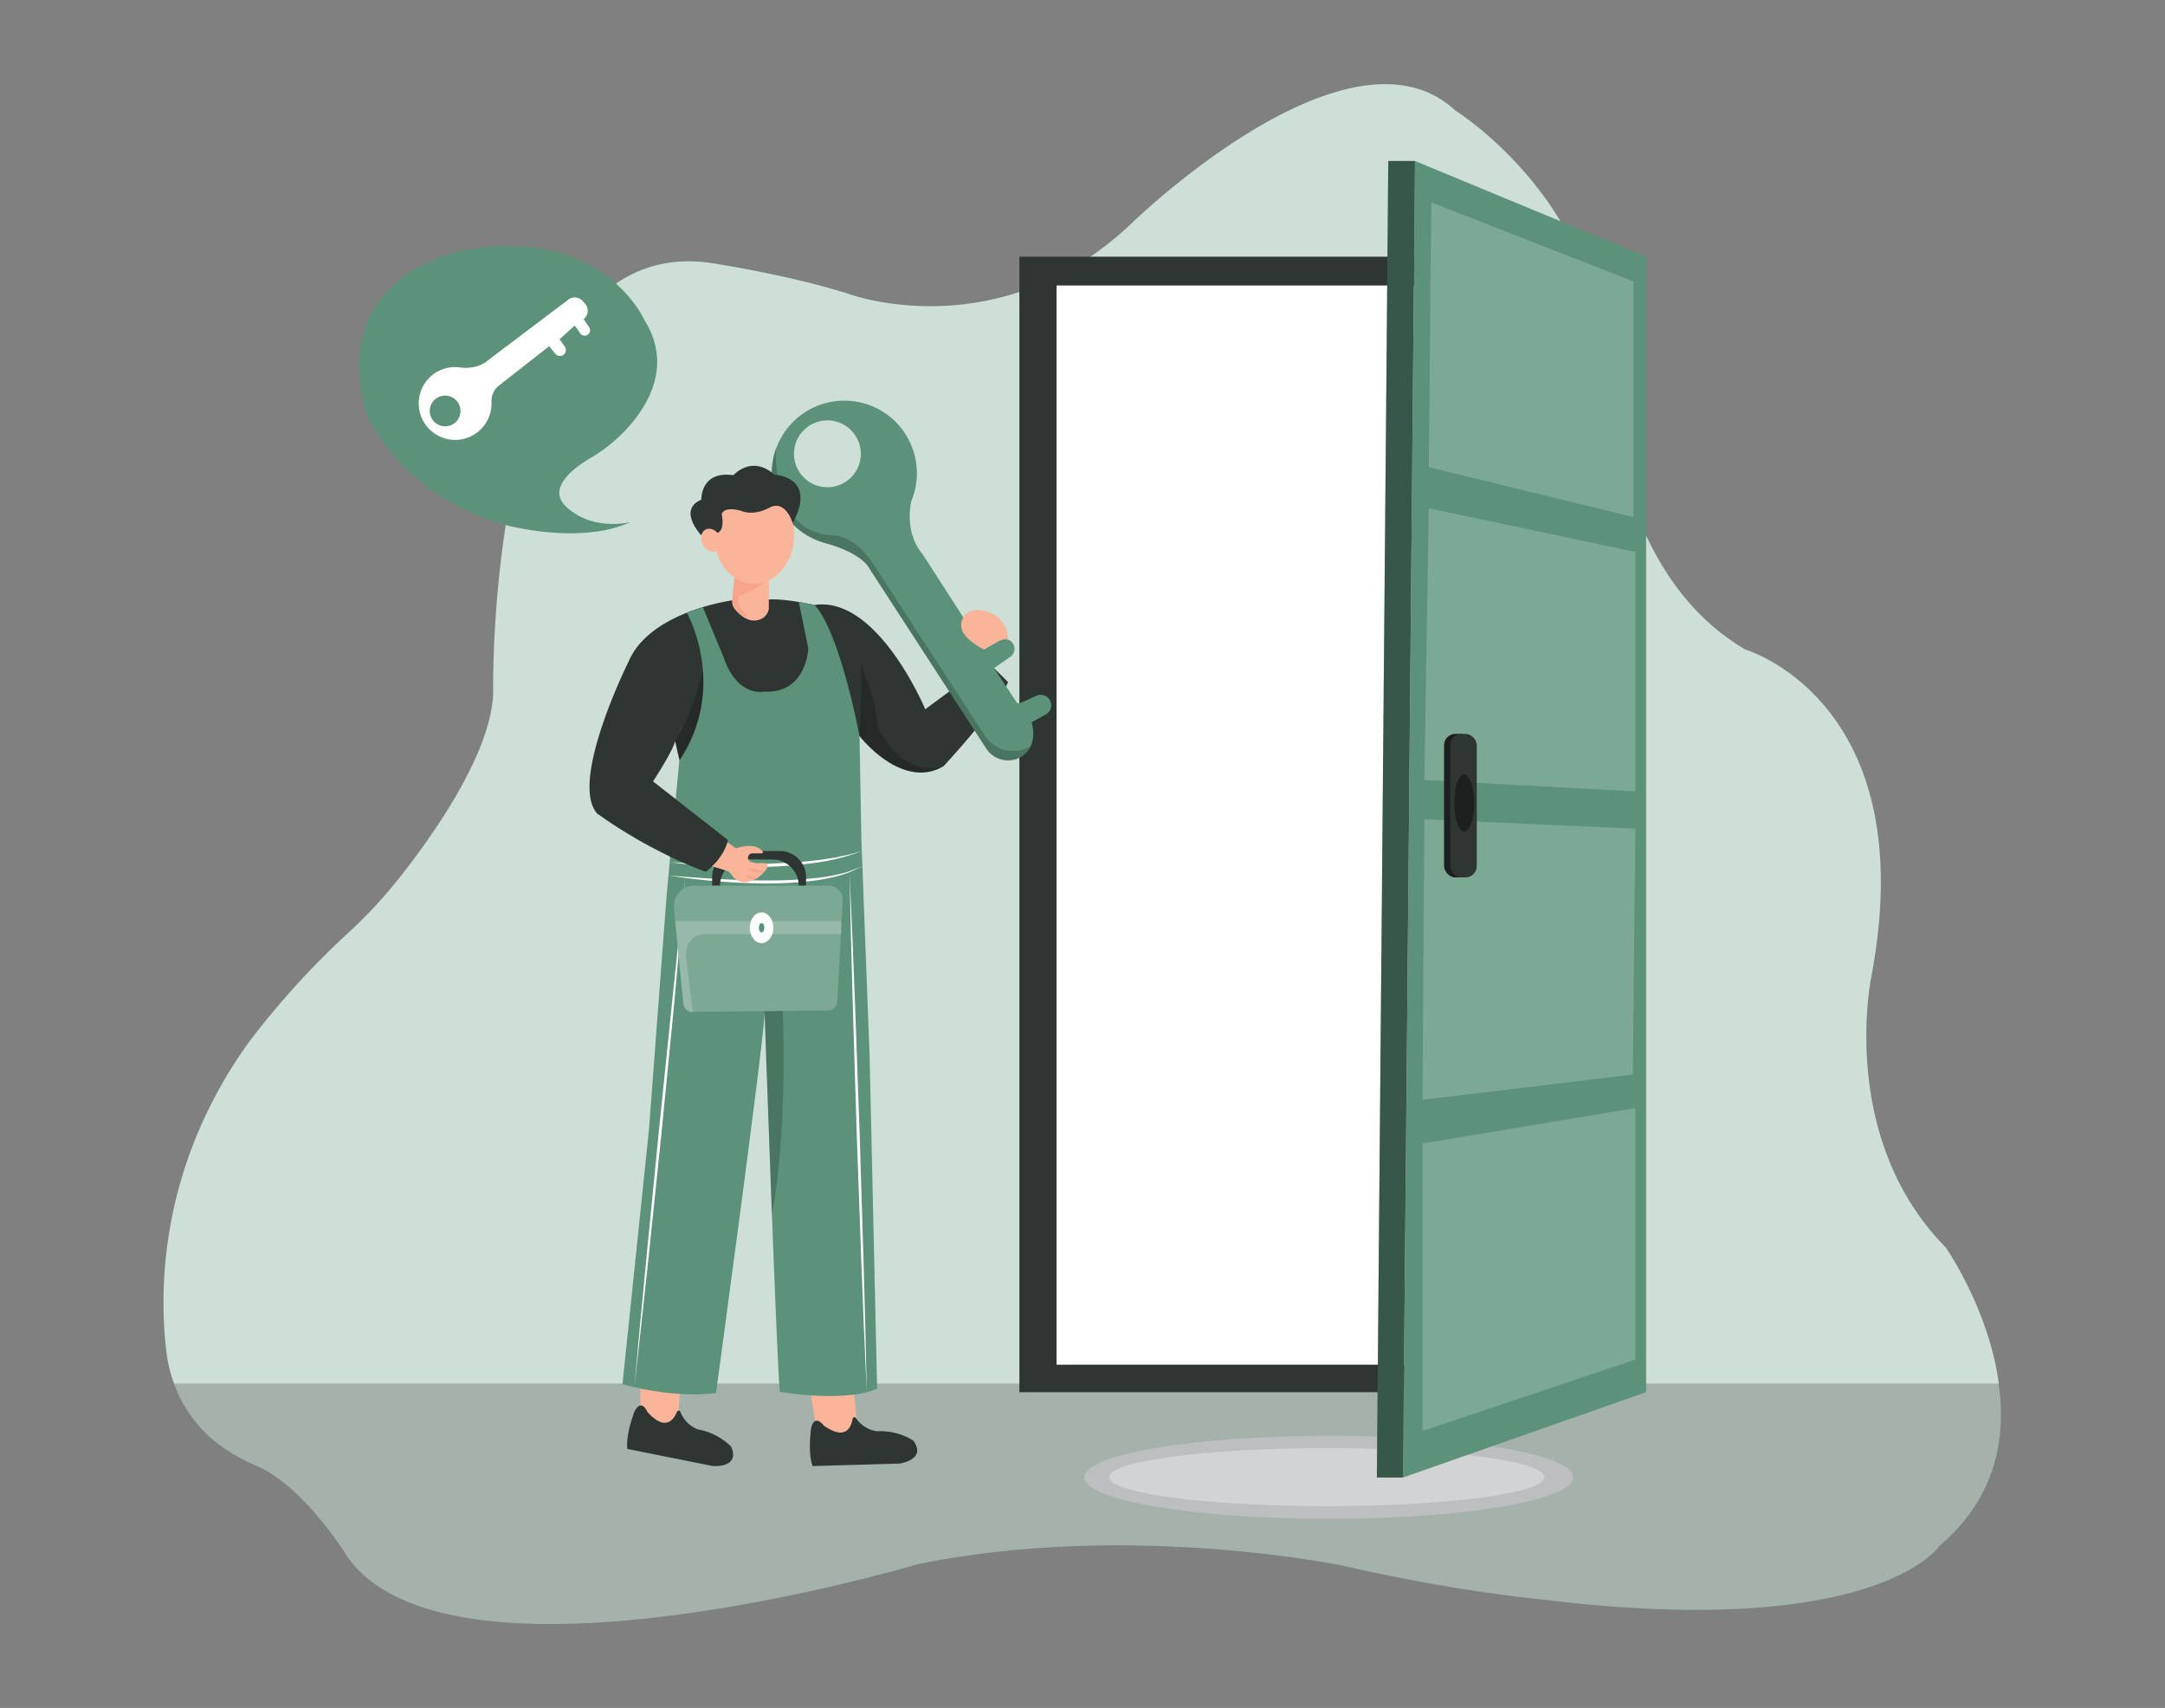 <?xml version="1.0" encoding="UTF-8"?> <svg xmlns="http://www.w3.org/2000/svg" id="bdd218a0-1035-4e19-bf8d-c909e1c516a0" data-name="Layer 1" width="865.76" height="682.89" viewBox="0 0 865.76 682.89"><rect x="0" y="0" width="865.76" height="682.89" fill="#808080" stroke="none"/><defs><style xmlns="http://www.w3.org/1999/xhtml">*, ::after, ::before { box-sizing: border-box; } img, svg { vertical-align: middle; } </style><style xmlns="http://www.w3.org/1999/xhtml">*, body, html { -webkit-font-smoothing: antialiased; } img, svg { max-width: 100%; } </style></defs><path d="M775.6,618.06s-24.86,37.73-158,21.55c0,0-34.06-3-79.88-13.46,0,0-85.86-18.2-171-.69,0,0-186.34,55.6-227.77-3,0,0-14.89-24.52-32.72-34.61a44.32,44.32,0,0,0-4.39-2.12,75.64,75.64,0,0,1-12-6.55,53.27,53.27,0,0,1-20.26-26,55.31,55.31,0,0,1-3-12.34c-3-24.53-3-74.15,32.88-124.07a331.42,331.42,0,0,1,38.94-43,189.55,189.55,0,0,0,21-22.4c14.3-18.06,35.77-48.78,37.72-72.35.08-1.08.09-2.14.08-3.21-.09-17.75,1.36-184.51,88.25-170.48,0,0,30.59,4.71,53.93,12.18,0,0,60.2,22.4,113.39-28.46,0,0,86.8-84.47,129.26-44.8,0,0,19.32,11.86,36.44,35.72a132.57,132.57,0,0,1,24.13,68.83c1.7,26.18,10.58,84.71,55.36,110.91,0,0,70.75,20.66,50.54,129.9,0,0-14.15,64.77,29.65,109.24,0,0,17.2,24.69,21.16,54.37C802.34,574.66,798.26,598.8,775.6,618.06Z" fill="#5b9279" data-primary="true"></path><path d="M775.6,618.06s-24.86,37.73-158,21.55c0,0-34.06-3-79.88-13.46,0,0-85.86-18.2-171-.69,0,0-186.34,55.6-227.77-3,0,0-14.89-24.52-32.72-34.61a44.32,44.32,0,0,0-4.39-2.12,75.64,75.64,0,0,1-12-6.55,53.27,53.27,0,0,1-20.26-26,55.31,55.31,0,0,1-3-12.34c-3-24.53-3-74.15,32.88-124.07a331.42,331.42,0,0,1,38.94-43,189.55,189.55,0,0,0,21-22.4c14.3-18.06,35.77-48.78,37.72-72.35.08-1.08.09-2.14.08-3.21-.09-17.75,1.36-184.51,88.25-170.48,0,0,30.59,4.71,53.93,12.18,0,0,60.2,22.4,113.39-28.46,0,0,86.8-84.47,129.26-44.8,0,0,19.32,11.86,36.44,35.72a132.57,132.57,0,0,1,24.13,68.83c1.7,26.18,10.58,84.71,55.36,110.91,0,0,70.75,20.66,50.54,129.9,0,0-14.15,64.77,29.65,109.24,0,0,17.2,24.69,21.16,54.37C802.34,574.66,798.26,598.8,775.6,618.06Z" fill="#fff" opacity="0.7"></path><path d="M775.6,618.06s-24.86,37.73-158,21.55c0,0-34.06-3-79.88-13.46,0,0-85.86-18.2-171-.69,0,0-186.34,55.6-227.77-3,0,0-14.89-24.52-32.72-34.61a44.32,44.32,0,0,0-4.39-2.12,75.64,75.64,0,0,1-12-6.55,53.27,53.27,0,0,1-20.26-26H799.46C802.34,574.66,798.26,598.8,775.6,618.06Z" opacity="0.2"></path><ellipse cx="531.39" cy="590.67" rx="97.76" ry="16.6" fill="#bcbec0"></ellipse><ellipse cx="530.57" cy="590.6" rx="87.05" ry="11.62" fill="#d1d3d4"></ellipse><path d="M256.08,555.17v6.48l1.16,12.26,13.67-3.77.94-12.81S258.51,555.7,256.08,555.17Z" fill="#f9b499"></path><polygon points="323.87 554.65 326.55 572.73 338.11 576.41 343.15 573.91 341.17 553.16 323.87 554.65" fill="#f9b499"></polygon><path d="M268,342.51a196.14,196.14,0,0,1-29.2-17.23c-11.36-12.89,12.63-60.9,12.63-60.9,8.6-20,41.37-24.33,41.37-24.33h12.46c5.31-1.56,20.46,1.84,20.46,1.84C351,238.1,370,283.59,370,283.59l25.27-18.7,7.83,7.83c-4.29,10.61-25.76,33.61-25.76,33.61-16.26,9.61-32.75-10.94-33.58-12l0,0-72,9.75-1.77-7.83c-1,4.29-8.85,16.17-8.85,16.17l9.14,7.14" fill="#2e3532" data-secondary="true"></path><path d="M274.67,245s16.66,29.22-3,59.05l-5.05,53.32-7.08,94L248.92,553.45s19.71,5.82,37.4,3.54c0,0,18.69-137.21,19.45-151.61,0,0,4.8,138.47,6.07,151.11,0,0,25.77,4.54,38.91-1.27l-3-132.91-3.29-86.67-.75-41.35s-7.58-41-17.94-52.4l-6.33-1.21,3.8,18.65s-.76,18.19-17.69,17.18c0,0-10.61,2.53-16.17-13.64l-8.3-20.09Z" fill="#5b9279" data-primary="true"></path><path d="M269.89,296.22l1.77,7.83s11.28-13.91,9.43-35.88C281.09,268.17,275.7,289.4,269.89,296.22Z" opacity="0.2"></path><path d="M375.35,306.79a.25.25,0,0,1,.16.47c-15.66,7.21-31-11.9-31.8-12.92l0,0s1.45-26.26.09-29.73a74.14,74.14,0,0,1,6.85,24.06,8.53,8.53,0,0,0,.9,3.1C353.93,296.33,362,309.29,375.35,306.79Z" opacity="0.2"></path><path d="M267.8,344.74c3.23.17,6.45.34,9.67.43s6.44.24,9.67.29c6.44.11,12.88.18,19.31-.09s12.87-.53,19.25-1.31c.8-.09,1.61-.16,2.4-.27l2.38-.37c1.59-.26,3.2-.44,4.76-.82s3.16-.61,4.72-1l4.65-1.32A83,83,0,0,1,325.82,345a176.12,176.12,0,0,1-19.33,1.59c-6.46.16-12.93.12-19.38-.19S274.21,345.58,267.8,344.74Z" fill="#fff"></path><path d="M267.31,350c3.26.29,6.52.59,9.79.8s6.52.47,9.79.64c6.53.34,13.07.63,19.6.58a167.82,167.82,0,0,0,19.55-.93,76.17,76.17,0,0,0,9.63-1.61,35.4,35.4,0,0,0,9.16-3.37,32.6,32.6,0,0,1-9,3.92,72.66,72.66,0,0,1-9.67,2,152.16,152.16,0,0,1-19.66,1.21c-6.57-.05-13.13-.32-19.66-.86S273.77,351.07,267.31,350Z" fill="#fff"></path><path d="M253.66,554.65,256,529.14l2.43-25.5,5-51,5.23-51,2.65-25.47c.9-8.49,1.85-17,2.6-25.48-1.17,17-2.78,34-4.35,51l-5,51-5.29,50.95-2.76,25.46Z" fill="#fff"></path><polygon points="346.6 556.63 345.45 530.63 344.43 504.62 342.57 452.6 340.98 400.57 340.28 374.55 339.71 348.53 340.86 374.53 341.88 400.54 343.74 452.56 345.33 504.59 346.03 530.61 346.6 556.63" fill="#fff"></polygon><path d="M305.77,405.38l-1.22-15.83,8,3.19s3.42,54-3.88,92.95Z" opacity="0.2"></path><rect x="407.64" y="102.64" width="221.51" height="454" fill="#2e3532" data-secondary="true"></rect><rect x="422.51" y="114.15" width="195.11" height="431.49" fill="#fff"></rect><polygon points="658.27 102.64 565.83 64.36 561.04 590.75 658.27 556.63 658.27 102.64" fill="#5b9279" data-primary="true"></polygon><polygon points="572.36 80.93 571.35 186.81 653.22 206.77 653.22 112.52 572.36 80.93" fill="#fff" opacity="0.2"></polygon><polygon points="571.35 203.23 569.58 311.89 653.97 316.44 653.97 220.67 571.35 203.23" fill="#fff" opacity="0.2"></polygon><polygon points="569.58 327.56 568.82 439.75 652.96 429.64 653.97 331.34 569.58 327.56" fill="#fff" opacity="0.2"></polygon><polygon points="568.82 457.18 653.97 443.03 653.97 543.6 568.82 572.15 568.82 457.18" fill="#fff" opacity="0.2"></polygon><rect x="577.49" y="293.44" width="10.61" height="57.36" rx="4.5" fill="#2e3532" data-secondary="true"></rect><rect x="577.49" y="293.44" width="10.61" height="57.36" rx="4.5" opacity="0.4"></rect><path d="M252.11,208.77s-14.94,3.83-25.66-6.13c-8-7.47,3.19-15.65,9.31-19.28a64.58,64.58,0,0,0,14.18-11.14c9.19-9.73,19.28-26.19,7.53-44.65,0,0-16.09-36-68.56-28,0,0-57.45,6.9-42.89,64.35,0,0,11.1,32.08,54.38,45.53C200.4,209.49,231,218.34,252.11,208.77Z" fill="#5b9279" data-primary="true"></path><path d="M235.7,131l-2.32-3.4a4.29,4.29,0,0,0,.59-6.18l-.87-1a4.29,4.29,0,0,0-5.83-.62l-31.92,24.11c-4.55,4-10.88,3.08-10.88,3.08v0a14.24,14.24,0,0,0-2.46-.23,14.56,14.56,0,1,0,14.55,14.56c0-.44,0-.86-.06-1.28l.06,0v-.08a7.67,7.67,0,0,1,2.94-5.78l20.1-15.74,2.54,3.09a2.37,2.37,0,0,0,3.76-2.87l-2.13-3,6.07-5.48,2.31,3.25A2.16,2.16,0,0,0,235.7,131ZM178,170.46a6.14,6.14,0,1,1,6.14-6.14A6.14,6.14,0,0,1,178,170.46Z" fill="#fff"></path><path d="M319.4,354.14h2.93v-3.4a10.46,10.46,0,0,0-10.46-10.47H295.34a10.57,10.57,0,0,0-10.57,10.57v3.3h3.14a10.57,10.57,0,0,1,10.68-10.57l10.46.1A10.47,10.47,0,0,1,319.4,354.14Z" fill="#2e3532" data-secondary="true"></path><path d="M284.77,346.37l5.55,1.68a3.8,3.8,0,0,1,2.13,1.59c1.08,1.75,3.83,4.67,9.34,2a11.28,11.28,0,0,0,3-2.17c1.89-1.89,4.38-5.07-1.42-4.28a10.5,10.5,0,0,1-3.16-.61,1.75,1.75,0,0,1,.67-3.37h3.68a.5.5,0,0,0,.39-.82c-1-1.26-3.77-3.36-10.67-1.25l-3.4-2.41A28.11,28.11,0,0,1,284.77,346.37Z" fill="#f9b499"></path><path d="M269.74,319.18l21,16.42a.71.71,0,0,1,.26.74c-1.69,6.38-7.05,10.89-8.41,12a.73.73,0,0,1-.68.11c-4.72-1.73-10.06-4.06-14.3-6.07" fill="#2e3532" data-secondary="true"></path><path d="M305.76,348.44a6,6,0,0,1-1.76.38,8.27,8.27,0,0,1-1.79-.06,6.13,6.13,0,0,1-1.74-.53A2.9,2.9,0,0,1,299.1,347a7.5,7.5,0,0,0,1.63.48c.54.11,1.08.21,1.64.28A26,26,0,0,1,305.76,348.44Z" fill="#f7a48b"></path><path d="M302.64,351.19a2.94,2.94,0,0,1-1.32.26,4.69,4.69,0,0,1-1.29-.2,3.88,3.88,0,0,1-2.12-1.53,9.09,9.09,0,0,1,1.26.24c.4.1.77.22,1.16.33A16.57,16.57,0,0,1,302.64,351.19Z" fill="#f7a48b"></path><path d="M337,360l-.55,10.19-.18,3.19-1.47,27.16a3.69,3.69,0,0,1-3.63,3.48l-54.11.56h-.16a3.6,3.6,0,0,1-3.64-3.27L270,368.3l-.5-5.17a8.19,8.19,0,0,1,8.15-9H331.4A5.59,5.59,0,0,1,337,360Z" fill="#5b9279" data-primary="true"></path><path d="M337,360l-.55,10.19-.18,3.19-1.47,27.16a3.69,3.69,0,0,1-3.63,3.48l-54.11.56h-.16a3.6,3.6,0,0,1-3.64-3.27L270,368.3l-.5-5.17a8.19,8.19,0,0,1,8.15-9H331.4A5.59,5.59,0,0,1,337,360Z" fill="#fff" opacity="0.2"></path><path d="M336.44,368.3v5.12H282.23a7.91,7.91,0,0,0-5.22,1.85c-1.69,1.5-3.2,4.12-2.49,8.67l2.53,20.68h-.16a3.6,3.6,0,0,1-3.64-3.27L270,368.3Z" fill="#fff" opacity="0.2"></path><ellipse cx="304.55" cy="370.95" rx="4.71" ry="6.14" fill="#fff"></ellipse><ellipse cx="304.55" cy="370.95" rx="1.08" ry="1.86" fill="#5b9279" data-primary="true"></ellipse><path d="M258.89,564.54s-2.45-5.83-5.23,0c0,0-3.49,8.9-2.79,14.79l34.19,6.84s11.08.94,7.31-7.78a24.93,24.93,0,0,0-13.2-6.84,12.11,12.11,0,0,1-7.09-7.07.73.73,0,0,0-1.36,0C269.35,567.81,266,572.4,258.89,564.54Z" fill="#2e3532" data-secondary="true"></path><path d="M329.44,570s-3.69-5.13-5.1,1.18c0,0-1.4,9.45.62,15l34.84-1s11-1.57,5.38-9.22a25.05,25.05,0,0,0-14.41-3.7,12.07,12.07,0,0,1-8.49-5.29.73.73,0,0,0-1.33.3C340.37,570.82,338.09,576.05,329.44,570Z" fill="#2e3532" data-secondary="true"></path><path d="M420.09,280.47a4.15,4.15,0,0,0-5.59-2.29L408,281.11a1.23,1.23,0,0,1-1.56-.44l-8.93-13.53,6.48-4.52a3.9,3.9,0,0,0-4.16-6.59l-6.35,3.62-24.5-38c-7.79-9.22-4.51-21.41-4.51-21.41a29,29,0,1,0-34.63,16.88c14.17,3.83,17.3,9.38,17.3,9.38l47.18,72.67a10.48,10.48,0,0,0,12,4.38,6.73,6.73,0,0,0,1.89-.9,10.07,10.07,0,0,0,3.83-4.09c1.93-3.86.93-8.19.59-9.4a.45.45,0,0,1,.22-.53l5.41-3A4.16,4.16,0,0,0,420.09,280.47Zm-89.21-85.66a13.36,13.36,0,1,1,13.35-13.36A13.36,13.36,0,0,1,330.88,194.81Z" fill="#5b9279" data-primary="true"></path><path d="M412,298.51a10.07,10.07,0,0,1-3.83,4.09,6.73,6.73,0,0,1-1.89.9,10.48,10.48,0,0,1-12-4.38L347.1,226.45s-3.13-5.55-17.3-9.38a29,29,0,0,1-19.42-38.13s-3,33.78,22.64,35.16c0,0,8.39-.78,16.54,11.93l44.17,68a13.59,13.59,0,0,0,17.95,4.57l.29-.17Z" opacity="0.2"></path><path d="M393.44,259.65s-5.56-2.58-8.13-6.48a6,6,0,0,1,4.77-9.23,13.35,13.35,0,0,1,8.35,2.38s5,3.47,4.62,9.44c0,0-1.48-.75-4.43.94Z" fill="#f9b499"></path><polygon points="555.16 64.36 565.83 64.36 561.04 590.75 550.59 590.75 555.16 64.36" fill="#5b9279" data-primary="true"></polygon><polygon points="555.16 64.36 565.83 64.36 561.04 590.75 550.59 590.75 555.16 64.36" opacity="0.4"></polygon><rect x="579.94" y="293.44" width="10.61" height="57.36" rx="4.5" fill="#2e3532" data-secondary="true"></rect><ellipse cx="585.5" cy="321.07" rx="3.96" ry="11.46" opacity="0.4"></ellipse><path d="M294,227.57l-1.17,12.49a4.75,4.75,0,0,0,1,3.48c1.82,2.2,5.49,5.66,9.73,4.25a5.44,5.44,0,0,0,3.88-4.38V230.1Z" fill="#f9b499"></path><path d="M299.37,247.2s-7.41-7.34-2.69-9.35c0,0,8.92-3.2,10.78-7.75L294,227.57l-1.17,12.49S292.78,244.59,299.37,247.2Z" fill="#f7a48b"></path><ellipse cx="301.56" cy="214.1" rx="15.96" ry="19.3" fill="#f9b499"></ellipse><path d="M307.63,203c-6.75,3.63-11.46,1.18-11.46,1.18-6.91-1.85-7.58,1.35-7.58,1.35,1.35,6.9-1.67,7.54-1.67,7.54l-6.47,1s-9.67-10.2,0-14.3c0,0-.42-11.67,12.83-9.78,0,0,7.25-8.3,16.4-.21,0,0,17.37.77,7.32,19.38C317,209.19,314.2,199.44,307.63,203Z" fill="#2e3532" data-secondary="true"></path><ellipse cx="284.45" cy="216.04" rx="3.79" ry="4.89" transform="translate(-69.91 171.17) rotate(-30)" fill="#f9b499"></ellipse></svg> 